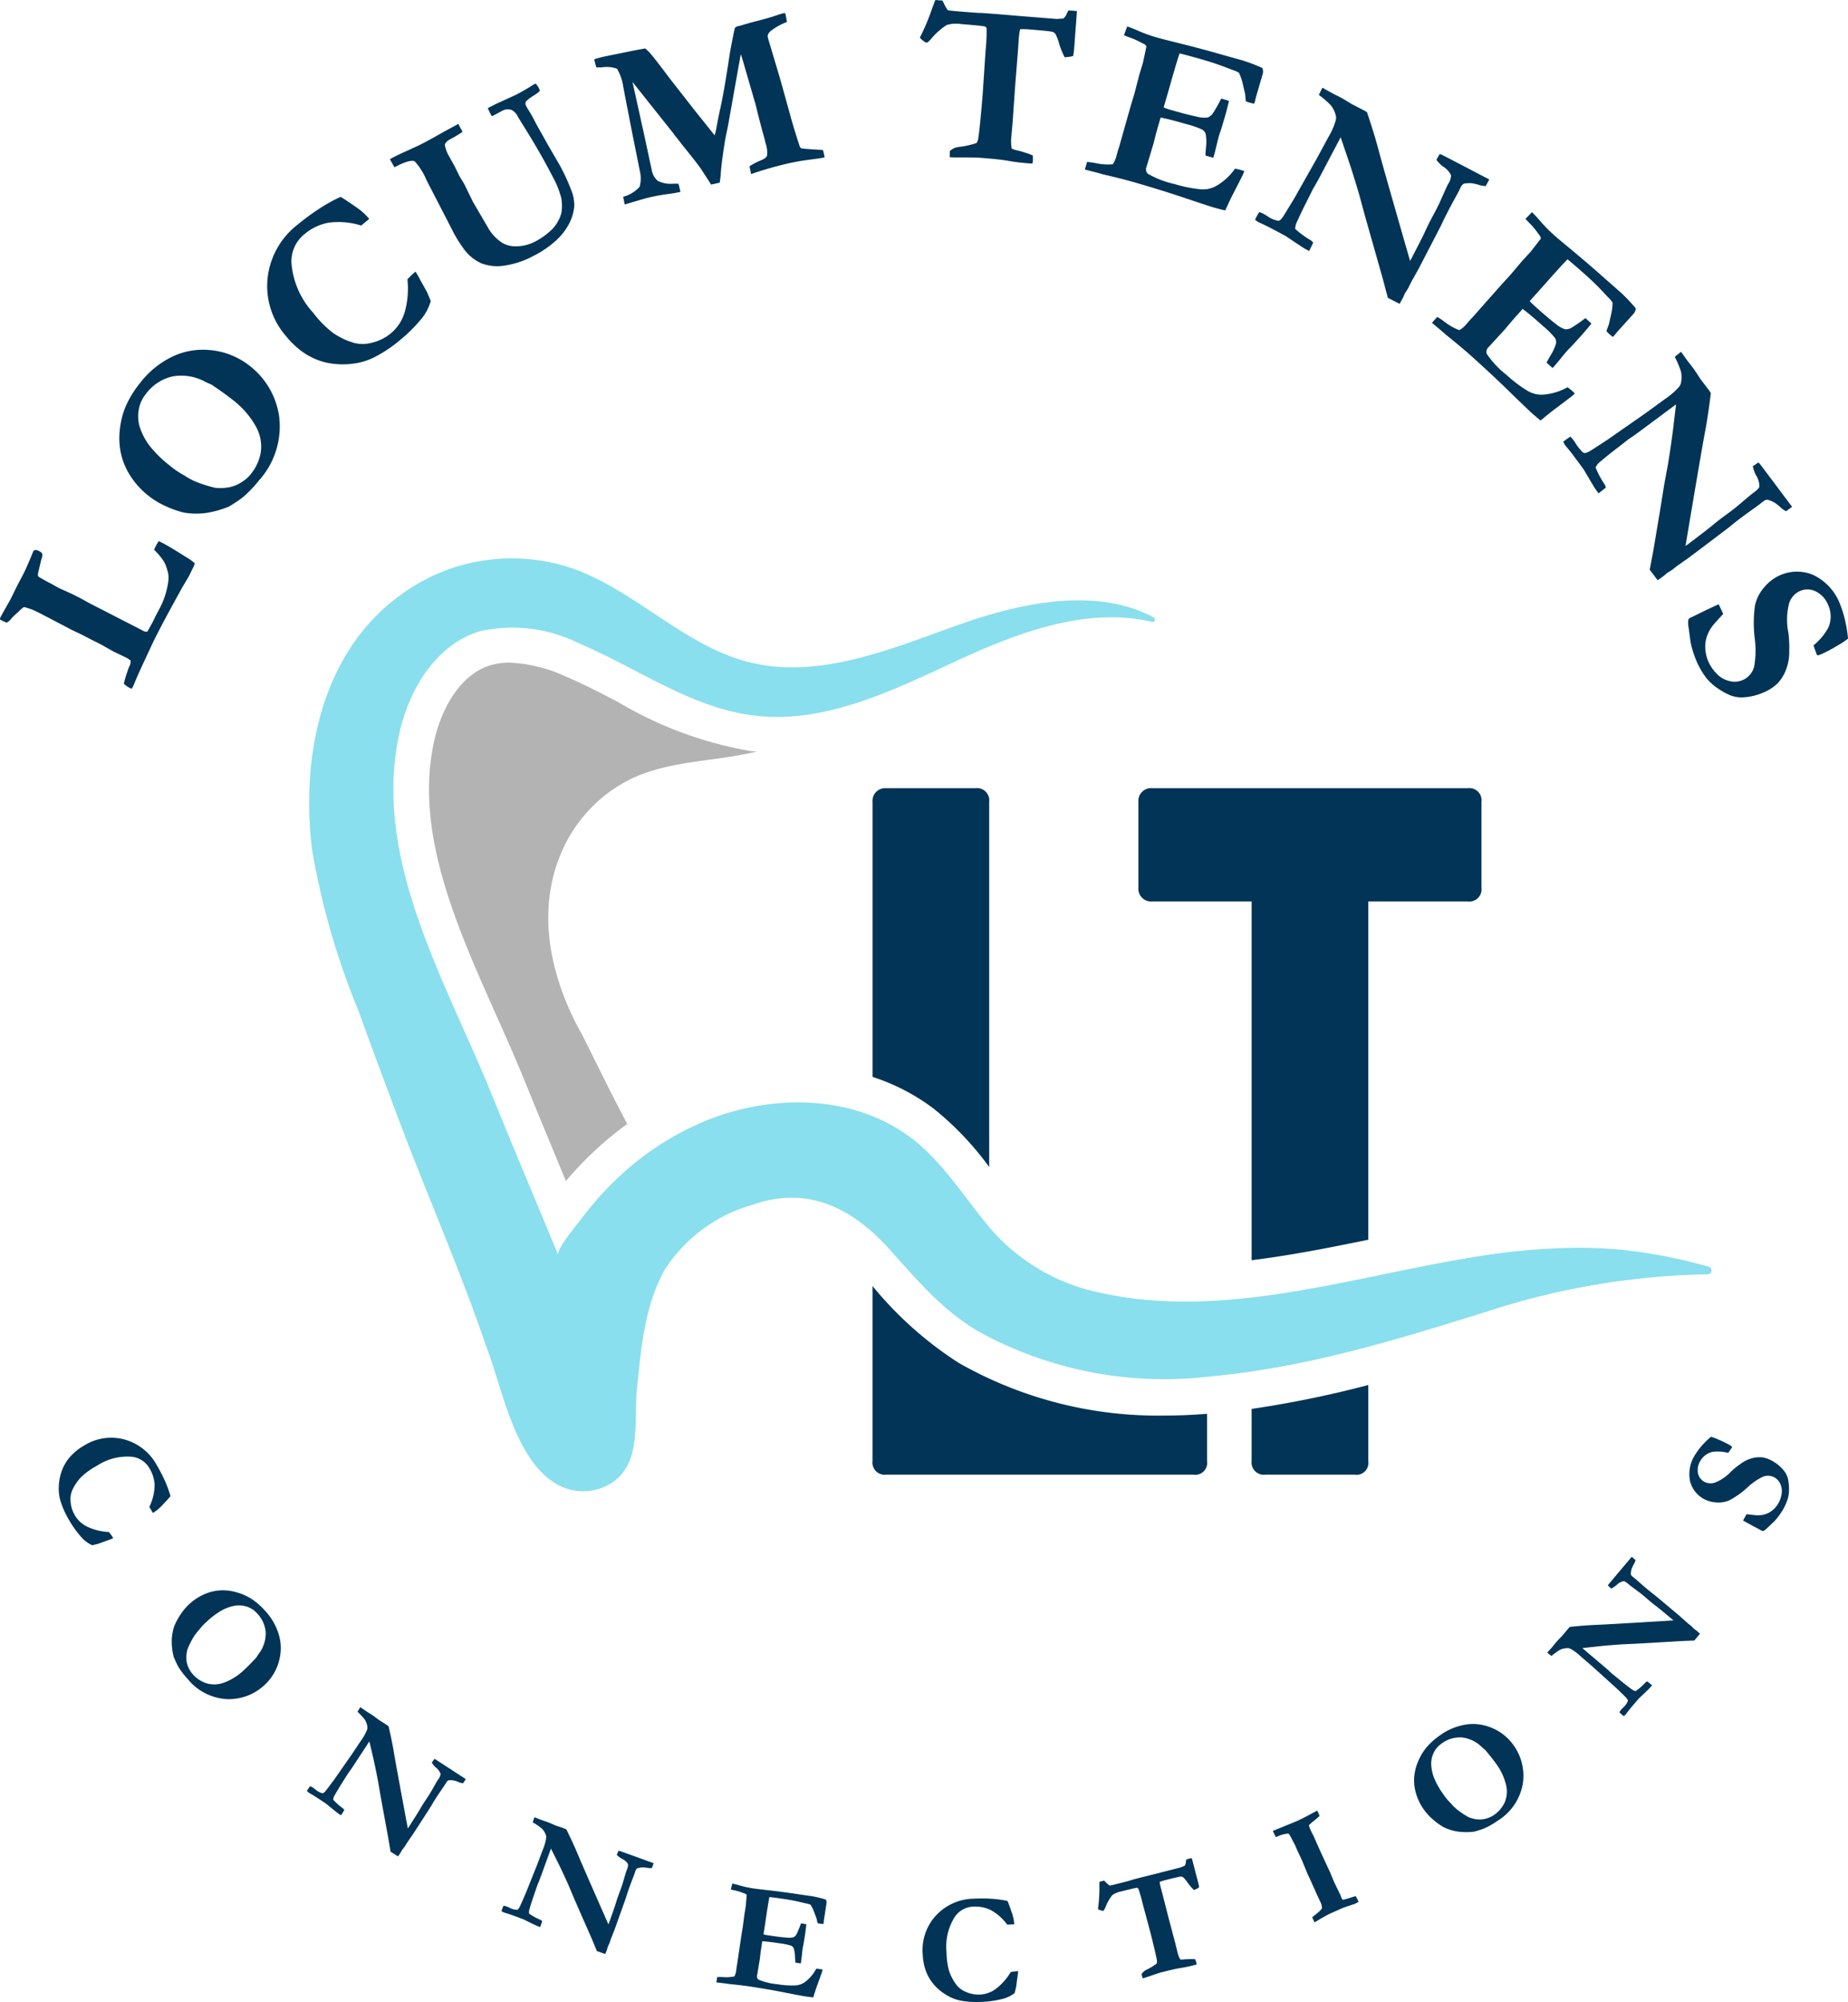 <svg xmlns="http://www.w3.org/2000/svg" width="116.473" height="126.122" viewBox="0 0 116.473 126.122">
  <g id="Group_4518" data-name="Group 4518" transform="translate(-107.784 -75.255)">
    <g id="Group_2" data-name="Group 2" transform="translate(127.266 110.423)">
      <path id="Path_1" data-name="Path 1" d="M350.346,437.05c2.443-1.1,5.186-1.014,7.752-1.643-.119-.011-.239-.017-.356-.031a24.191,24.191,0,0,1-8.367-3.085c-1.142-.593-2.221-1.153-3.321-1.618a9.277,9.277,0,0,0-3.537-.867,4.149,4.149,0,0,0-1.222.172c-1.963.607-3.111,2.875-3.53,4.8-1.237,5.67,1.382,11.543,3.915,17.223.587,1.315,1.193,2.675,1.733,4,.893,2.186,1.788,4.355,2.665,6.457a21.857,21.857,0,0,1,1.734-1.831,21.285,21.285,0,0,1,2.134-1.761c-1.344-2.52-2.574-5.127-2.908-5.727-1.9-3.42-2.861-7.565-1.274-11.308A9.156,9.156,0,0,1,350.346,437.05Z" transform="translate(-329.891 -423.229)" fill="#b3b3b3"/>
      <g id="Group_1" data-name="Group 1" transform="translate(35.511 14.483)">
        <path id="Path_2" data-name="Path 2" d="M717.17,497.809v5.406a.8.8,0,0,0,.865.865h6.271v22.6c2.446-.3,4.921-.79,7.351-1.29V504.08h6.271a.772.772,0,0,0,.865-.865v-5.406a.772.772,0,0,0-.865-.865H718.035A.8.8,0,0,0,717.17,497.809Z" transform="translate(-700.413 -496.944)" fill="#013457"/>
        <path id="Path_3" data-name="Path 3" d="M582.2,520.81v-23a.772.772,0,0,0-.865-.865h-5.622a.8.8,0,0,0-.865.865v17.323a13.024,13.024,0,0,1,3.852,2A19.013,19.013,0,0,1,582.2,520.81Z" transform="translate(-574.848 -496.944)" fill="#013457"/>
        <path id="Path_4" data-name="Path 4" d="M593.315,771.464a25.392,25.392,0,0,1-13.04-3.319,23.214,23.214,0,0,1-5.428-4.841v11.019a.771.771,0,0,0,.865.865h19.353a.751.751,0,0,0,.865-.865v-2.969C595.053,771.423,594.174,771.464,593.315,771.464Z" transform="translate(-574.848 -731.942)" fill="#013457"/>
        <path id="Path_5" data-name="Path 5" d="M777.777,817.774v3.278a.771.771,0,0,0,.864.865h5.622a.751.751,0,0,0,.865-.865v-4.783A66.5,66.5,0,0,1,777.777,817.774Z" transform="translate(-753.884 -778.671)" fill="#013457"/>
      </g>
      <path id="Path_6" data-name="Path 6" d="M278.963,376.291a11.823,11.823,0,0,1,10.9-1.7c3.983,1.407,7.021,4.873,11.123,5.9,4.442,1.111,8.992-.866,13.3-2.392,3.939-1.394,8.617-2.339,12.191-.433a.155.155,0,0,1-.115.286c-3.969-.953-8.262.594-12.034,2.331-4.122,1.9-8.445,4.1-12.968,3.577-3.994-.463-7.379-2.979-11.072-4.541a9.37,9.37,0,0,0-6.3-.772c-2.771.856-4.453,3.678-5.06,6.462-1.708,7.828,2.9,15.533,5.763,22.548.954,2.335,1.928,4.694,2.9,7.009q.439,1.059.882,2.122l.475,1.14c-.14-.337,1.281-2.036,1.532-2.369a19.651,19.651,0,0,1,2.231-2.489,18.064,18.064,0,0,1,5.523-3.586c4.159-1.694,9.295-1.7,12.97,1.083,2.017,1.53,3.381,3.812,5.021,5.743a12.42,12.42,0,0,0,6.915,4.008c7.795,1.735,16.006-1.069,23.645-2.275a41.4,41.4,0,0,1,6.456-.565c.7,0,1.4.025,2.066.073l.615.047.069.006,1.154.144c.052.006.1.014.144.022l1.217.2,1.051.22c.624.141,1.254.3,1.9.479a.244.244,0,0,1-.06.48,47.537,47.537,0,0,0-13.877,2.336c-5.705,1.785-11.427,3.551-17.487,4.1a24.279,24.279,0,0,1-14.644-2.86c-2.334-1.4-3.831-3.237-5.609-5.2-2.337-2.578-5.137-3.967-8.578-2.754a9.7,9.7,0,0,0-5.569,4.139c-1.255,2.274-1.467,4.986-1.727,7.51-.2,1.943.328,4.59-1.563,5.856a3.31,3.31,0,0,1-1.913.539,3.247,3.247,0,0,1-1.376-.337c-2.83-1.423-3.606-6.108-4.631-8.749-1.613-4.743-3.652-9.374-5.427-14.062q-.666-1.769-1.326-3.541t-1.3-3.546a47.65,47.65,0,0,1-2.922-10.087C272.708,386.622,273.943,379.953,278.963,376.291Z" transform="translate(-273.248 -373.943)" fill="#89dfed"/>
    </g>
    <g id="Group_3" data-name="Group 3" transform="translate(107.784 75.255)">
      <path id="Path_7" data-name="Path 7" d="M115.591,373.59a4.971,4.971,0,0,1,.173-.621q.13-.392.163-.457a.617.617,0,0,0,.088-.377,1.243,1.243,0,0,0-.239-.169l-.834-.4-.821-.462-.537-.27-.631-.325-.679-.325-1.43-.751-.65-.335-.09-.046a3.919,3.919,0,0,0-.791-.288q-.089.008-.358.285l-.221.2a1.907,1.907,0,0,0-.237.245.914.914,0,0,1-.295.249q-.174-.072-.265-.117-.052-.026-.152-.084a.279.279,0,0,1,.029-.139q.078-.155.617-1.1l.458-.928.357-.678q.224-.446.522-1.171.087-.215.1-.248a.18.18,0,0,1,.119-.11.513.513,0,0,1,.281.077.354.354,0,0,1,.187.183.656.656,0,0,1-.065.324l-.215.9c0,.026,0,.071,0,.136a.728.728,0,0,0,.058.078l.178.1.4.225.116.058.071.036q.032.016.349.194c.054.031.11.061.166.089s.188.089.356.163q.4.176.689.322.336.169.76.407.158.088.417.218l3.053,1.568a.389.389,0,0,0,.285.062l.334-.6.185-.384.211-.4a5.058,5.058,0,0,0,.584-1.755,1.57,1.57,0,0,0-.068-.763,2.084,2.084,0,0,0-.238-.569,4.369,4.369,0,0,0-.589-.689l.1-.207a3.037,3.037,0,0,1,.2-.336l.181.091q.464.234,1.565.933a2.943,2.943,0,0,1,.522.376,1.718,1.718,0,0,1-.069.2l-.12.239-.163.339q-.029.058-.438.743-.072.126-.666,1.212t-1.128,2.145l-.624,1.338q-.364.772-.647,1.464l-.049.1c-.013.026-.036.066-.068.119a.762.762,0,0,1-.129-.049A1.384,1.384,0,0,1,115.591,373.59Z" transform="translate(-107.784 -330.519)" fill="#013457"/>
      <path id="Path_8" data-name="Path 8" d="M173.433,271.5a5,5,0,0,1-1.192-1.395,4.226,4.226,0,0,1-.491-1.3,4.676,4.676,0,0,1-.043-1.495,5.088,5.088,0,0,1,.4-1.475,6.4,6.4,0,0,1,.852-1.364,5.674,5.674,0,0,1,2.069-1.688,4.484,4.484,0,0,1,2.279-.41,4.7,4.7,0,0,1,2.567.993,4.906,4.906,0,0,1,1.875,3.276,5.09,5.09,0,0,1-1.271,3.937,7.847,7.847,0,0,1-.779.849,4.053,4.053,0,0,1-.566.454q-.484.317-.547.35a6.1,6.1,0,0,1-1.507.416,4.737,4.737,0,0,1-1.336-.03,6.16,6.16,0,0,1-1.2-.427A4.975,4.975,0,0,1,173.433,271.5Zm-.085-6.366a2.1,2.1,0,0,0-.465,1.053,2.346,2.346,0,0,0,.051.974,3.953,3.953,0,0,0,.661,1.276,7.437,7.437,0,0,0,1.246,1.216,5.452,5.452,0,0,0,.727.515q.077.043.259.151a3.978,3.978,0,0,0,.705.369,7.881,7.881,0,0,0,1.163.364,2.923,2.923,0,0,0,.972-.047,2.083,2.083,0,0,0,.661-.277,2.313,2.313,0,0,0,.635-.547,2.971,2.971,0,0,0,.618-1.36,2.58,2.58,0,0,0-.3-1.613,5.472,5.472,0,0,0-1.529-1.737q-.452-.361-1.277-.917l-.13-.057a2.93,2.93,0,0,1-.277-.128,3.151,3.151,0,0,0-2.051-.329A2.885,2.885,0,0,0,173.347,265.132Z" transform="translate(-164.145 -240.326)" fill="#013457"/>
      <path id="Path_9" data-name="Path 9" d="M255.39,180.584q.21.108,1.08.715a3.808,3.808,0,0,1,.729.674l-.509.417a4.8,4.8,0,0,0-2-.188,3.214,3.214,0,0,0-1.549.711,2.187,2.187,0,0,0-.846,1.822,5.224,5.224,0,0,0,1.37,3.15,6.723,6.723,0,0,0,1.231,1.255,4.553,4.553,0,0,0,1.384.653,2.143,2.143,0,0,0,1.023-.006,2.943,2.943,0,0,0,1.259-.608,2.738,2.738,0,0,0,.877-1.355,5.507,5.507,0,0,0,.167-2.041,4.344,4.344,0,0,1,.507-.489,5.152,5.152,0,0,1,.288.5q.056.1.451.814l.087.209.136.326a3.07,3.07,0,0,1-.637,1.18,9.6,9.6,0,0,1-1.413,1.375,8.191,8.191,0,0,1-1.407.936,4.037,4.037,0,0,1-1.384.45,4.969,4.969,0,0,1-1.717-.054,4.26,4.26,0,0,1-1.378-.583,5.285,5.285,0,0,1-1.193-1.1,4.79,4.79,0,0,1-1.153-3.655,4.947,4.947,0,0,1,1.92-3.383,14.952,14.952,0,0,1,1.365-1A10.512,10.512,0,0,1,255.39,180.584Z" transform="translate(-233.926 -168.182)" fill="#013457"/>
      <path id="Path_10" data-name="Path 10" d="M316.768,125.342l-.281-.5q.113-.066.235-.129.322-.166.686-.33.873-.394,1.021-.47.515-.267,1-.541t.862-.478q.38-.2.512-.279l.033.079.206.368.026.051a5.93,5.93,0,0,1-.719.436q-.36.186-.4.387a2.137,2.137,0,0,0,.318.8q.106.206.179.331l.126.228.3.611.3.494.549,1.125.917,1.57a2.773,2.773,0,0,0,.909,1,1.6,1.6,0,0,0,.854.234,2.652,2.652,0,0,0,1.2-.278,4.464,4.464,0,0,0,1.068-.755,2.139,2.139,0,0,0,.443-.6,1.745,1.745,0,0,0,.2-.57,2.831,2.831,0,0,0-.02-.828,5.824,5.824,0,0,0-.558-1.381q-.8-1.555-1.976-3.416l-.2-.328a.928.928,0,0,0-.4-.435.733.733,0,0,0-.566.04l-.6.325-.094.024-.243-.5.508-.262,1.258-.576a12.922,12.922,0,0,0,1.146-.665l.116-.044a2.2,2.2,0,0,1,.191.276.836.836,0,0,1,.064.187,2.569,2.569,0,0,1-.461.336,1.943,1.943,0,0,0-.426.342.333.333,0,0,0,.033.284q.06.116.192.325a6.19,6.19,0,0,1,.308.549c.078.15.139.268.186.352s.1.171.146.259q.258.453.517.922l.739,1.273a12.213,12.213,0,0,1,.817,1.8,2.535,2.535,0,0,1,.118.827,2.913,2.913,0,0,1-.308,1.059,3.833,3.833,0,0,1-.827,1.079,6.234,6.234,0,0,1-1.432.98,5.508,5.508,0,0,1-1.847.616,2.835,2.835,0,0,1-1.438-.145,2.76,2.76,0,0,1-1.081-.871,8.2,8.2,0,0,1-.8-1.313l-1.583-3.066a4.073,4.073,0,0,0-.737-1.174q-.244-.126-1,.23A1.811,1.811,0,0,1,316.768,125.342Z" transform="translate(-291.914 -114.812)" fill="#013457"/>
      <path id="Path_11" data-name="Path 11" d="M427.739,94.32l-.093-.484a2.115,2.115,0,0,0,1.033-.626,1.909,1.909,0,0,0,.029-.937l-.507-2.526-.5-2.572c-.028-.157-.045-.252-.053-.285a3.02,3.02,0,0,0-.39-1.119,1.929,1.929,0,0,0-.976-.086q-.207,0-.326,0-.056-.173-.085-.292l-.052-.218q.255-.083.606-.167l2.075-.421q.072-.01.2-.033l.327-.063a2.334,2.334,0,0,1,.332.315q.381.453,1.046,1.343l.126.169,1.663,2.127.174.217.34.424.357.446.347.433a4.094,4.094,0,0,0,.1-.418q.127-.715.265-1.32.236-1.067.56-3.228.051-.347.191-1.053t.16-.748a.41.41,0,0,1,.24-.117c.047-.011.119-.031.216-.059q.36-.108.87-.245.736-.183,1.173-.329t.493-.159a1.276,1.276,0,0,1,.172-.026c.02.065.035.116.044.153l.036.215c.01.042.023.106.039.191a4,4,0,0,0-1.006.553q-.255.21-.2.421l.025.106.635,2.124q.092.291.815,2.907.162.586.45,1.477a1.519,1.519,0,0,1,.056.172q.047.167.126.2t1.36.106c.023.074.039.13.047.167.024.1.045.2.064.3q-.19.046-.976.148a14.14,14.14,0,0,0-1.454.262q-1.02.243-1.964.558c-.082.03-.163.056-.241.08l-.1-.489a3.982,3.982,0,0,1,.721-.373q.325-.137.384-.293a1.784,1.784,0,0,0-.087-.768q-.056-.232-.1-.406-.212-.73-.533-2.044l-.713-2.455q-.147-.523-.224-.72l-.791,4.443q-.03.156-.092.453-.08.384-.105.523-.231,1.432-.277,2.171-.014.189-.06.5l-.542.122-.637-.986q-.27-.382-.883-1.143-.359-.442-.566-.72-.094-.111-.137-.168l-.127-.156a.259.259,0,0,0-.038-.065L429.2,87.82l-.968-1.219.739,3.341.467,2.172a1.188,1.188,0,0,0,.383.716,1.79,1.79,0,0,0,.955.184l.358,0,.123.514q-.41.091-.89.149a11.918,11.918,0,0,0-1.254.244Q428.948,93.964,427.739,94.32Z" transform="translate(-388.369 -81.44)" fill="#013457"/>
      <path id="Path_12" data-name="Path 12" d="M601.142,75.255l.447.036c.029.056.05.1.063.122a2.6,2.6,0,0,0,.273.485q.092.029.986.1.555.045.989.073l.146,0,.873.063,1.629.137,2.228.178.43-.025a.8.8,0,0,0,.23-.334l.094-.176.318.018c.048,0,.119.012.216.024q-.033.5-.112,1.5l-.044.642-.036.367a1.552,1.552,0,0,1-.055.322,2.577,2.577,0,0,1-.528.074,4.92,4.92,0,0,1-.343-.847,3.347,3.347,0,0,0-.231-.614.406.406,0,0,0-.193-.139q-.171-.05-1.529-.158-.2-.016-.508-.012a3.818,3.818,0,0,0-.073.458l-.07.967-.169,2.12-.16,2.288-.082.937a2.443,2.443,0,0,0,.027.757,1.879,1.879,0,0,0,.42.128c.038.008.214.06.527.158a2.828,2.828,0,0,1,.375.146c.011.175.014.282.011.32a1.2,1.2,0,0,1-.036.186c-.106,0-.193-.008-.26-.013a12.583,12.583,0,0,1-1.258-.155q-.514-.1-1.877-.2-.217-.017-1.276-.015c-.275,0-.454-.007-.536-.014,0-.072,0-.128,0-.167l.006-.166,0-.058a1.016,1.016,0,0,1,.623-.262,5.491,5.491,0,0,0,1.064-.242.907.907,0,0,0,.115-.354q.119-.861.27-2.751l.181-2.728a11.631,11.631,0,0,0,.065-1.366.179.179,0,0,0-.043-.1.177.177,0,0,0-.1-.048q-.221-.046-1.454-.145a2.107,2.107,0,0,0-.919.058,4.281,4.281,0,0,0-1.008.906c-.133.144-.227.214-.286.21a1.614,1.614,0,0,1-.4-.315,14.152,14.152,0,0,0,.769-1.825Q601.081,75.4,601.142,75.255Z" transform="translate(-542.189 -75.255)" fill="#013457"/>
      <path id="Path_13" data-name="Path 13" d="M691.205,89.408q.39.136.669.263a9.735,9.735,0,0,0,1.248.446q.251.073,1.3.333,1.567.389,2.817.753l1.261.352a11.331,11.331,0,0,1,1.22.468.562.562,0,0,1,.016.412l-.417,1.43-.069.289c-.008.028-.023.069-.043.123l-.289-.069q-.056-.016-.232-.083-.022-.157-.047-.459l-.134-.574a3.354,3.354,0,0,0-.258-.769,1.953,1.953,0,0,0-.429-.185c-.045-.018-.182-.071-.414-.158q-.63-.244-1.372-.46-.848-.247-1.522-.414-.072.168-.42,1.362l-.333,1.169-.255.875a2.647,2.647,0,0,0,.293.108q1.246.363,1.789.468a1.8,1.8,0,0,0,.694.055.743.743,0,0,0,.311-.237,9.9,9.9,0,0,0,.541-.95l.092.019.4.124q-.152.626-.245.945-.212.729-.283.935t-.106.324q-.054.187-.154.606t-.158.621l-.045.153-.493-.144q0-.119.029-.489a2.928,2.928,0,0,0-.016-.879.527.527,0,0,0-.224-.268,5.7,5.7,0,0,0-1.016-.349q-1.051-.306-1.6-.405l-.069.236q-.241.827-.373,1.383l-.451,1.5a.384.384,0,0,0,.082.416,5.88,5.88,0,0,0,1.7.654,8.215,8.215,0,0,0,1.681.332,1.7,1.7,0,0,0,.955-.227,3.677,3.677,0,0,0,1.165-1.077q.221.042.36.082c.051.015.127.039.227.074l-.119.282-.1.2-.635,1.239-.354.756q-.458-.111-.722-.188-.39-.114-2.058-.675-1.174-.395-2.85-.883-.834-.243-2.071-.528l-.292-.085-.849-.217.14-.479a4.48,4.48,0,0,1,.55.077,3.5,3.5,0,0,0,1.065.069,1.5,1.5,0,0,0,.224-.485c.023-.079.06-.213.111-.4l.07-.213.742-2.624.236-.783.289-1.122.236-.783.188-.879a1.313,1.313,0,0,0,.027-.143.356.356,0,0,0-.18-.158c-.048-.024-.114-.058-.2-.1a4.727,4.727,0,0,0-.735-.32q-.13-.046-.3-.117Z" transform="translate(-620.162 -87.742)" fill="#013457"/>
      <path id="Path_14" data-name="Path 14" d="M783.644,122.634l.221-.456.537.3.186.1q.39.193.535.274c.051.028.2.115.435.26.052.035.1.062.135.083s.173.091.4.21.363.186.393.2q.069.039.192.116.479,1.428.736,2.407t1.98,6.962l.088-.158.384-.747q.341-.654.519-1.048t.463-.918q.285-.524.483-.969.386-.87.456-1a1.044,1.044,0,0,0,.19-.549,1.286,1.286,0,0,0-.49-.547,2.072,2.072,0,0,1-.437-.434l.214-.369.175.073,1.266.657,1.41.737c.1.048.185.095.269.142l-.223.414a1.546,1.546,0,0,1-.361-.052,3.043,3.043,0,0,0-.541-.128,2.241,2.241,0,0,0-.471.027.448.448,0,0,0-.187.2q-.021.038-.135.272-.057.117-.29.534-.5.919-.757,1.475-.083.178-.2.4l-1.168,2.256q-.124.237-.177.332l-.434.777-.164.339-.209.33q-.12.273-.148.324l-.187.335-.74-.38-.318-1.2L787,131.838l-.475-1.673-.338-1.249q-.348-1.188-.659-2.115l-.511-1.5-1.254,2.382q-.114.218-.241.446l-.257.445-.424.849q-.27.529-.558,1.163a1.557,1.557,0,0,0-.1.248,1.867,1.867,0,0,0-.031.235,5.448,5.448,0,0,0,1,.732c.033.03.079.075.139.136l-.26.526-.25-.131q-.2-.113-1.223-.807-1.011-.547-1.36-.709t-.38-.179a1.336,1.336,0,0,1-.194-.142c.045-.1.088-.188.128-.26.026-.046.07-.121.133-.224a1.935,1.935,0,0,1,.308.131q.038.021.239.15a1.567,1.567,0,0,0,.673.272q.142-.024.348-.365.605-.98.728-1.2l.194-.347,1.158-2.046.7-1.293a4.629,4.629,0,0,0,.473-1.07.63.63,0,0,0,0-.334,1.707,1.707,0,0,0-.3-.616A5.748,5.748,0,0,0,783.644,122.634Z" transform="translate(-700.521 -116.653)" fill="#013457"/>
      <path id="Path_15" data-name="Path 15" d="M880.55,188.777q.292.292.489.527a9.687,9.687,0,0,0,.931.945q.193.174,1.024.863,1.242,1.03,2.211,1.9l.983.865a11.421,11.421,0,0,1,.9.952.561.561,0,0,1-.165.378l-1,1.108-.188.23c-.019.022-.05.052-.092.092l-.23-.188q-.043-.039-.173-.175.048-.151.156-.433l.129-.575a3.327,3.327,0,0,0,.1-.8,1.931,1.931,0,0,0-.305-.353c-.033-.036-.134-.143-.3-.322q-.461-.493-1.037-1.011-.656-.59-1.192-1.033-.137.12-.969,1.045l-.808.908-.609.677a2.778,2.778,0,0,0,.217.225q.965.868,1.408,1.2a1.8,1.8,0,0,0,.6.351.749.749,0,0,0,.383-.079,10.011,10.011,0,0,0,.9-.621l.075.058.307.286q-.409.5-.632.745-.508.565-.661.719c-.1.1-.18.184-.236.245q-.13.145-.4.48t-.412.491l-.107.118-.382-.344q.056-.105.239-.427a2.917,2.917,0,0,0,.367-.8.527.527,0,0,0-.085-.339,5.752,5.752,0,0,0-.764-.755q-.814-.732-1.262-1.057l-.165.183q-.576.64-.937,1.084l-1.056,1.152a.385.385,0,0,0-.106.41,5.876,5.876,0,0,0,1.248,1.327,8.194,8.194,0,0,0,1.371,1.029,1.7,1.7,0,0,0,.959.211,3.679,3.679,0,0,0,1.517-.464q.181.134.289.231c.039.036.1.09.172.165l-.23.2-.177.133-1.11.84-.647.527q-.364-.3-.568-.483-.3-.271-1.561-1.5-.886-.865-2.183-2.033-.646-.581-1.636-1.375l-.226-.2-.671-.564.334-.371a4.521,4.521,0,0,1,.462.309,3.494,3.494,0,0,0,.929.525,1.507,1.507,0,0,0,.412-.339q.083-.091.275-.317l.155-.162,1.808-2.042.552-.6.747-.885.552-.6.551-.71a1.3,1.3,0,0,0,.086-.117.353.353,0,0,0-.094-.221c-.033-.043-.077-.1-.132-.178a4.713,4.713,0,0,0-.524-.607q-.1-.1-.217-.234Z" transform="translate(-783.993 -175.411)" fill="#013457"/>
      <path id="Path_16" data-name="Path 16" d="M951.66,263.794l.4-.316.355.5.127.167q.268.342.364.478.05.071.28.422.049.081.086.134t.275.364q.237.311.266.352c.031.043.072.106.124.187q-.184,1.494-.376,2.489t-1.221,7.134l.148-.1.669-.508q.59-.443.921-.721t.814-.628q.483-.35.854-.665.724-.618.842-.7.38-.277.408-.412a1.289,1.289,0,0,0-.206-.705,2.084,2.084,0,0,1-.206-.58l.353-.24.126.141.858,1.139.954,1.275q.1.126.181.244l-.379.277a1.547,1.547,0,0,1-.3-.2,3.1,3.1,0,0,0-.433-.349,2.234,2.234,0,0,0-.437-.179.445.445,0,0,0-.256.1q-.036.025-.24.187-.1.081-.492.357-.853.611-1.32,1-.151.125-.348.272l-2.028,1.53c-.143.107-.244.181-.3.223l-.727.513-.295.235-.332.208q-.225.2-.272.228l-.313.221-.5-.663.23-1.216.409-2.442L951,271.83l.235-1.273q.2-1.222.32-2.192l.188-1.576-2.16,1.606q-.2.148-.409.3l-.424.29-.749.582q-.472.36-1.006.808a1.545,1.545,0,0,0-.195.182,1.8,1.8,0,0,0-.13.2,5.411,5.411,0,0,0,.586,1.092q.025.061.067.183l-.462.362-.169-.226q-.133-.189-.755-1.256-.675-.931-.92-1.228t-.266-.326a1.3,1.3,0,0,1-.114-.212q.128-.108.228-.178c.044-.031.116-.079.217-.145a1.984,1.984,0,0,1,.222.251c.017.023.067.1.151.239q.351.5.489.536t.471-.178q.969-.622,1.175-.768l.325-.229,1.928-1.345,1.187-.865a4.641,4.641,0,0,0,.889-.761.629.629,0,0,0,.14-.3,1.7,1.7,0,0,0-.007-.686A5.7,5.7,0,0,0,951.66,263.794Z" transform="translate(-846.108 -241.316)" fill="#013457"/>
      <path id="Path_17" data-name="Path 17" d="M1021.55,385.349a4.813,4.813,0,0,1-.629.421,10.7,10.7,0,0,1-1.023.548,1.519,1.519,0,0,1-.27.088l-.05-.058-.178-.491-.022-.086a3.733,3.733,0,0,0,.927-1.106,1.729,1.729,0,0,0,0-1.418,1.623,1.623,0,0,0-.8-.877,1.189,1.189,0,0,0-1.012-.007,1.279,1.279,0,0,0-.648.737,4.136,4.136,0,0,0-.049,1.905,8.231,8.231,0,0,1,.05,1.145,3.108,3.108,0,0,1-.19,1.124,2.7,2.7,0,0,1-.549.9,2.868,2.868,0,0,1-.884.569,3.7,3.7,0,0,1-1.327.31,2,2,0,0,1-.781-.137,4.185,4.185,0,0,1-.739-.409,3.317,3.317,0,0,1-.769-.692,4.992,4.992,0,0,1-.627-1.1,6.131,6.131,0,0,1-.357-1.163l-.12-.9a1.439,1.439,0,0,1-.019-.49.274.274,0,0,1,.1-.115l.073-.032q.072-.032.892-.434.424-.2.6-.283l.251-.111.285.609q-.6.643-.708.8a2.4,2.4,0,0,0-.348.7,2.071,2.071,0,0,0-.071.738,2.419,2.419,0,0,0,.208.8,2.593,2.593,0,0,0,.5.718,1.579,1.579,0,0,0,.806.469,1.265,1.265,0,0,0,1.566-.927,5.815,5.815,0,0,0,.027-1.8,8.07,8.07,0,0,1,.021-2.027,2.54,2.54,0,0,1,.575-1.141,2.753,2.753,0,0,1,.969-.753,2.625,2.625,0,0,1,2.12-.037,3.35,3.35,0,0,1,1.719,1.9,6.374,6.374,0,0,1,.3.989A7.725,7.725,0,0,1,1021.55,385.349Z" transform="translate(-905.076 -345.12)" fill="#013457"/>
    </g>
    <g id="Group_4" data-name="Group 4" transform="translate(111.477 165.767)">
      <path id="Path_18" data-name="Path 18" d="M146.2,848.1q-.094.128-.586.642a2.529,2.529,0,0,1-.522.414l-.224-.381a3.213,3.213,0,0,0,.332-1.309,2.157,2.157,0,0,0-.311-1.1,1.468,1.468,0,0,0-1.121-.749,3.5,3.5,0,0,0-2.229.583,4.485,4.485,0,0,0-.959.687,3.049,3.049,0,0,0-.576.85,1.438,1.438,0,0,0-.1.679,1.974,1.974,0,0,0,.274.9,1.836,1.836,0,0,0,.808.722,3.692,3.692,0,0,0,1.336.322,2.905,2.905,0,0,1,.272.386,3.524,3.524,0,0,1-.361.139l-.586.215-.147.036-.23.057a2.064,2.064,0,0,1-.716-.545,6.458,6.458,0,0,1-.765-1.078,5.475,5.475,0,0,1-.475-1.03,2.7,2.7,0,0,1-.155-.964,3.327,3.327,0,0,1,.213-1.132,2.851,2.851,0,0,1,.529-.853,3.538,3.538,0,0,1,.852-.678,3.214,3.214,0,0,1,2.542-.386,3.319,3.319,0,0,1,2.044,1.622,10.015,10.015,0,0,1,.521,1.008A7.041,7.041,0,0,1,146.2,848.1Z" transform="translate(-139.149 -844.36)" fill="#013457"/>
      <path id="Path_19" data-name="Path 19" d="M200.843,926.954a3.345,3.345,0,0,1,1.048-.645,2.838,2.838,0,0,1,.911-.19,3.138,3.138,0,0,1,1,.127,3.407,3.407,0,0,1,.936.418,4.309,4.309,0,0,1,.815.707,3.808,3.808,0,0,1,.9,1.546,3.006,3.006,0,0,1,.034,1.554,3.155,3.155,0,0,1-.925,1.6,3.291,3.291,0,0,1-2.366.9,3.414,3.414,0,0,1-2.477-1.253,5.172,5.172,0,0,1-.482-.6,2.709,2.709,0,0,1-.242-.422q-.16-.354-.175-.4a4.084,4.084,0,0,1-.119-1.042,3.174,3.174,0,0,1,.159-.882,4.116,4.116,0,0,1,.407-.748A3.334,3.334,0,0,1,200.843,926.954Zm4.227.606a1.414,1.414,0,0,0-.649-.418,1.579,1.579,0,0,0-.651-.067,2.649,2.649,0,0,0-.915.305,4.982,4.982,0,0,0-.936.7,3.662,3.662,0,0,0-.417.428c-.024.031-.067.083-.127.156a2.7,2.7,0,0,0-.318.429,5.288,5.288,0,0,0-.362.733,1.963,1.963,0,0,0-.07.649,1.393,1.393,0,0,0,.115.466,1.552,1.552,0,0,0,.3.478,1.989,1.989,0,0,0,.837.551,1.727,1.727,0,0,0,1.1-.031,3.67,3.67,0,0,0,1.31-.832q.286-.262.74-.751l.052-.08a1.948,1.948,0,0,1,.114-.17,2.115,2.115,0,0,0,.431-1.325A1.935,1.935,0,0,0,205.071,927.56Z" transform="translate(-192.57 -916.446)" fill="#013457"/>
      <path id="Path_20" data-name="Path 20" d="M275.251,988.924l.177-.291.339.235.118.076q.248.154.34.217c.032.022.123.089.274.2.033.026.061.048.085.065s.11.072.257.166.23.147.249.16.07.05.121.09q.228.984.337,1.655t.875,4.776l.069-.1.3-.474q.27-.416.414-.667t.368-.583q.223-.332.385-.616.313-.557.369-.636a.7.7,0,0,0,.162-.354.867.867,0,0,0-.292-.4,1.406,1.406,0,0,1-.264-.318l.167-.233.112.06.8.52.895.583q.09.057.17.112l-.175.262a1.052,1.052,0,0,1-.237-.058,2.108,2.108,0,0,0-.353-.121,1.508,1.508,0,0,0-.316-.012.3.3,0,0,0-.138.123c-.011.016-.047.074-.108.173q-.046.075-.228.338-.4.581-.6.936c-.044.075-.1.16-.156.252l-.925,1.432q-.1.15-.14.211l-.34.491-.131.216-.161.207q-.1.175-.119.207l-.146.212-.47-.3-.136-.82-.3-1.632-.21-1.148-.146-.856q-.156-.816-.3-1.455L276,990.79l-.991,1.51q-.09.139-.189.282l-.2.281-.338.54q-.214.336-.447.741a1.009,1.009,0,0,0-.081.16,1.176,1.176,0,0,0-.036.155,3.634,3.634,0,0,0,.621.552c.02.022.048.055.084.1l-.207.334-.159-.1q-.128-.088-.765-.617-.64-.43-.863-.561c-.149-.087-.229-.135-.243-.144a.93.93,0,0,1-.121-.107q.055-.1.1-.165c.02-.029.054-.076.1-.141a1.306,1.306,0,0,1,.2.107q.024.016.15.116a1.054,1.054,0,0,0,.432.225q.1-.007.256-.222.467-.615.563-.755l.152-.22.9-1.292.548-.819a3.1,3.1,0,0,0,.384-.684.418.418,0,0,0,.019-.223,1.14,1.14,0,0,0-.162-.431A3.875,3.875,0,0,0,275.251,988.924Z" transform="translate(-256.413 -971.602)" fill="#013457"/>
      <path id="Path_21" data-name="Path 21" d="M378.233,1047.849l.106-.324.384.151.133.047q.277.093.38.134.054.021.313.133c.038.019.071.033.1.044s.123.045.288.1.258.091.279.1.079.033.138.06q.447.906.706,1.534t1.944,4.449l.044-.113.188-.531q.167-.466.25-.744t.225-.652q.142-.374.234-.688.178-.613.214-.7a.7.7,0,0,0,.077-.382.863.863,0,0,0-.375-.319,1.4,1.4,0,0,1-.33-.249l.109-.265.123.033.9.322,1,.363c.067.023.131.046.192.07l-.111.3a1.045,1.045,0,0,1-.244,0,2.028,2.028,0,0,0-.372-.036,1.491,1.491,0,0,0-.311.06.3.3,0,0,0-.106.151q-.011.027-.065.193c-.018.056-.066.182-.145.382q-.252.656-.37,1.048c-.026.083-.058.177-.095.281l-.573,1.605c-.041.112-.07.191-.088.236l-.218.556-.079.24-.109.238c-.037.129-.06.2-.069.229l-.094.239-.527-.186-.319-.767-.67-1.52-.466-1.07-.337-.8q-.338-.758-.628-1.347l-.476-.953-.619,1.7q-.056.155-.12.318l-.13.319-.205.6q-.132.376-.266.823a.978.978,0,0,0-.042.174,1.189,1.189,0,0,0,0,.159,3.649,3.649,0,0,0,.731.4c.025.017.06.043.1.078l-.126.373-.178-.065q-.145-.057-.886-.426-.721-.273-.968-.349t-.269-.085a.93.93,0,0,1-.142-.077c.021-.072.042-.133.062-.184.013-.033.036-.087.068-.161a1.338,1.338,0,0,1,.217.059c.018.007.076.033.173.078a1.053,1.053,0,0,0,.472.12q.092-.029.2-.274.314-.705.376-.864l.1-.248.586-1.465.347-.922a3.1,3.1,0,0,0,.218-.754.419.419,0,0,0-.033-.221,1.141,1.141,0,0,0-.256-.382A3.867,3.867,0,0,0,378.233,1047.849Z" transform="translate(-348.35 -1023.56)" fill="#013457"/>
      <path id="Path_22" data-name="Path 22" d="M492.334,1083.021q.271.057.468.117a6.492,6.492,0,0,0,.869.189q.173.027.892.109,1.076.123,1.939.257l.869.125a7.656,7.656,0,0,1,.852.206.377.377,0,0,1,.046.272l-.154.988-.021.2c0,.019-.009.048-.018.085l-.2-.021c-.026,0-.08-.015-.162-.035q-.028-.1-.071-.3l-.139-.37a2.236,2.236,0,0,0-.238-.489,1.314,1.314,0,0,0-.3-.086l-.289-.069q-.44-.108-.953-.187-.585-.091-1.048-.143-.033.118-.161.943l-.12.806-.094.6a1.7,1.7,0,0,0,.2.047q.86.134,1.231.157a1.212,1.212,0,0,0,.466-.023.5.5,0,0,0,.186-.185,6.647,6.647,0,0,0,.278-.679l.063,0,.277.048q-.047.43-.081.65-.078.5-.108.646c-.02.1-.034.17-.042.224q-.02.129-.05.417c-.02.192-.037.334-.052.427l-.016.105-.341-.053c0-.053-.012-.163-.023-.328a1.965,1.965,0,0,0-.087-.583.355.355,0,0,0-.172-.159,3.87,3.87,0,0,0-.706-.144q-.725-.112-1.1-.131l-.025.163q-.089.571-.128.953l-.171,1.034a.257.257,0,0,0,.091.269,3.934,3.934,0,0,0,1.188.288,5.482,5.482,0,0,0,1.147.075,1.138,1.138,0,0,0,.616-.233,2.471,2.471,0,0,0,.682-.817c.1.006.183.014.247.023.035.006.087.016.157.03l-.055.2-.051.139-.316.88-.17.533q-.315-.034-.5-.062-.269-.042-1.427-.271-.815-.161-1.972-.341-.576-.089-1.423-.172l-.2-.031-.584-.071.051-.331a3.1,3.1,0,0,1,.373,0,2.34,2.34,0,0,0,.714-.046,1.009,1.009,0,0,0,.107-.342c.009-.054.021-.147.038-.279l.028-.148.267-1.81.089-.541.1-.771.089-.541.049-.6a.964.964,0,0,0,.005-.1.237.237,0,0,0-.133-.09l-.14-.051a3.172,3.172,0,0,0-.517-.149q-.09-.019-.208-.052Z" transform="translate(-449.874 -1054.876)" fill="#013457"/>
      <path id="Path_23" data-name="Path 23" d="M606.888,1091.17q.07.142.3.817a2.574,2.574,0,0,1,.123.655l-.441.021a3.221,3.221,0,0,0-1-.9,2.158,2.158,0,0,0-1.119-.236,1.467,1.467,0,0,0-1.184.644,3.506,3.506,0,0,0-.52,2.245,4.5,4.5,0,0,0,.162,1.168,3.037,3.037,0,0,0,.485.9,1.433,1.433,0,0,0,.553.406,1.979,1.979,0,0,0,.922.175,1.834,1.834,0,0,0,1.014-.38,3.689,3.689,0,0,0,.906-1.033,2.88,2.88,0,0,1,.469-.061,3.513,3.513,0,0,1-.045.385q-.011.078-.082.619l-.037.147-.057.23a2.057,2.057,0,0,1-.815.381,6.441,6.441,0,0,1-1.31.177,5.522,5.522,0,0,1-1.132-.058,2.69,2.69,0,0,1-.926-.311,3.323,3.323,0,0,1-.9-.715,2.853,2.853,0,0,1-.51-.865,3.542,3.542,0,0,1-.2-1.069,3.213,3.213,0,0,1,.839-2.43,3.321,3.321,0,0,1,2.386-1.056,10.04,10.04,0,0,1,1.135.007A7.014,7.014,0,0,1,606.888,1091.17Z" transform="translate(-547.082 -1061.93)" fill="#013457"/>
      <path id="Path_24" data-name="Path 24" d="M695.534,1070.849l.291-.074.067.064a1.737,1.737,0,0,0,.279.249c.043,0,.259-.051.648-.15q.362-.092.643-.168l.091-.035.568-.15,1.064-.267,1.453-.371.268-.109a.543.543,0,0,0,.073-.262q.008-.048.022-.132l.205-.057c.031-.008.079-.018.142-.031q.088.323.255.977l.112.417.057.241a1.079,1.079,0,0,1,.035.217,1.75,1.75,0,0,1-.319.162,3.268,3.268,0,0,1-.4-.464,2.229,2.229,0,0,0-.28-.339.278.278,0,0,0-.152-.046q-.119.005-1.005.232-.132.033-.325.1a2.508,2.508,0,0,0,.053.307l.166.629.353,1.382.395,1.487.151.612a1.624,1.624,0,0,0,.182.474,1.252,1.252,0,0,0,.294-.01c.026,0,.149-.008.369-.014a1.953,1.953,0,0,1,.27.011c.044.109.07.176.076.2a.758.758,0,0,1,.017.126c-.068.021-.124.037-.168.048a8.334,8.334,0,0,1-.832.175q-.347.051-1.236.278-.141.036-.813.268-.263.087-.343.107c-.015-.046-.028-.082-.037-.106l-.033-.107-.01-.038a.682.682,0,0,1,.339-.3,3.678,3.678,0,0,0,.623-.385.6.6,0,0,0,0-.249q-.111-.573-.426-1.8l-.477-1.771a7.939,7.939,0,0,0-.255-.881.122.122,0,0,0-.049-.055.117.117,0,0,0-.072-.009q-.151.019-.955.224a1.424,1.424,0,0,0-.57.236,2.884,2.884,0,0,0-.443.794c-.053.12-.1.185-.136.2a1.09,1.09,0,0,1-.324-.112,9.552,9.552,0,0,0,.092-1.326C695.522,1071.047,695.528,1070.917,695.534,1070.849Z" transform="translate(-629.928 -1042.818)" fill="#013457"/>
      <path id="Path_25" data-name="Path 25" d="M791.831,1051.029l-.146-.318q.075-.066.255-.208a2.116,2.116,0,0,0,.358-.341.832.832,0,0,0-.095-.416l-.243-.518-.452-1.01-.114-.236q-.366-.89-.377-.916l-.278-.583-.1-.244-.253-.493-.1-.185a1.085,1.085,0,0,0-.1-.127,1.9,1.9,0,0,0-.635.163,1.61,1.61,0,0,1-.161.057l-.187-.384,1.285-.525q.238-.1.3-.125.26-.119.817-.417.311-.17.393-.213c.029.054.053.1.07.139s.049.116.078.2a4.544,4.544,0,0,1-.349.3,3.232,3.232,0,0,0-.32.284,1.729,1.729,0,0,0,.126.343,3.269,3.269,0,0,0,.154.3q.329.751.513,1.153l.539,1.162.249.6.422.874.064.174a.337.337,0,0,0,.073.089,4.946,4.946,0,0,0,.523-.144l.284-.088a1.945,1.945,0,0,1,.118.213c.015.032.036.083.064.152a.657.657,0,0,0-.086.045c-.091.049-.144.077-.159.083a1,1,0,0,1-.121.039q-.066.019-.614.207l-.783.349q-.233.107-.658.355Q791.917,1050.985,791.831,1051.029Z" transform="translate(-712.675 -1020.442)" fill="#013457"/>
      <path id="Path_26" data-name="Path 26" d="M865.331,1003.023a3.353,3.353,0,0,1-.51-1.12,2.828,2.828,0,0,1-.077-.928,3.146,3.146,0,0,1,.249-.972,3.41,3.41,0,0,1,.53-.877,4.319,4.319,0,0,1,.8-.722,3.808,3.808,0,0,1,1.646-.705,3,3,0,0,1,1.545.157,3.156,3.156,0,0,1,1.471,1.115,3.292,3.292,0,0,1,.6,2.459,3.416,3.416,0,0,1-1.549,2.3,5.228,5.228,0,0,1-.659.4,2.736,2.736,0,0,1-.449.189q-.371.114-.418.124a4.089,4.089,0,0,1-1.048-.011,3.17,3.17,0,0,1-.856-.267,4.129,4.129,0,0,1-.692-.5A3.32,3.32,0,0,1,865.331,1003.023Zm1.123-4.121a1.413,1.413,0,0,0-.494.593,1.577,1.577,0,0,0-.148.638,2.648,2.648,0,0,0,.191.945,4.97,4.97,0,0,0,.578,1.015,3.58,3.58,0,0,0,.373.467c.028.028.074.076.139.146a2.717,2.717,0,0,0,.386.368,5.364,5.364,0,0,0,.682.45,1.97,1.97,0,0,0,.636.15,1.406,1.406,0,0,0,.477-.057,1.552,1.552,0,0,0,.51-.235,2,2,0,0,0,.651-.763,1.731,1.731,0,0,0,.1-1.1,3.675,3.675,0,0,0-.665-1.4q-.224-.316-.654-.827l-.073-.061a1.874,1.874,0,0,1-.155-.134,2.114,2.114,0,0,0-1.262-.592A1.938,1.938,0,0,0,866.454,998.9Z" transform="translate(-779.302 -979.567)" fill="#013457"/>
      <path id="Path_27" data-name="Path 27" d="M936.278,914.4l-.266-.212.275-.308.09-.108q.183-.227.258-.31.039-.044.233-.247.046-.044.075-.077t.2-.234c.111-.135.175-.21.19-.227s.058-.063.1-.109q1-.105,1.684-.13t4.847-.279l-.09-.081-.433-.36q-.379-.319-.611-.493t-.533-.437q-.3-.263-.564-.458-.513-.38-.586-.444c-.159-.138-.269-.206-.331-.2a.868.868,0,0,0-.429.241,1.392,1.392,0,0,1-.348.223l-.21-.194.073-.1.615-.733.689-.816c.045-.055.089-.107.132-.155l.238.206a1.021,1.021,0,0,1-.087.228,2.149,2.149,0,0,0-.163.336,1.464,1.464,0,0,0-.051.313.3.3,0,0,0,.1.152q.022.019.159.128c.046.036.148.125.307.268q.528.465.855.711.1.08.231.187l1.306,1.094c.091.077.155.132.191.165l.446.4.2.157.186.185c.108.079.171.127.191.144l.192.171-.357.429-.83.033-1.658.1-1.165.066-.867.039q-.828.054-1.481.122l-1.059.115,1.376,1.169q.127.106.257.223l.254.233.494.4q.307.254.68.535a1.017,1.017,0,0,0,.148.1,1.234,1.234,0,0,0,.149.055,3.661,3.661,0,0,0,.625-.548c.024-.017.061-.041.109-.071l.306.247-.122.144q-.1.115-.707.683-.506.583-.663.787t-.173.223a.889.889,0,0,1-.121.107c-.06-.045-.11-.086-.151-.122-.026-.023-.069-.064-.127-.12a1.312,1.312,0,0,1,.13-.183c.013-.015.057-.06.133-.135a1.049,1.049,0,0,0,.276-.4c0-.064-.06-.158-.188-.281q-.553-.539-.68-.652l-.2-.178-1.17-1.057-.745-.645a3.085,3.085,0,0,0-.631-.466.421.421,0,0,0-.219-.046,1.141,1.141,0,0,0-.448.108A3.817,3.817,0,0,0,936.278,914.4Z" transform="translate(-842.187 -900.592)" fill="#013457"/>
      <path id="Path_28" data-name="Path 28" d="M1013.411,843.985a3.2,3.2,0,0,1,.476.176,7.182,7.182,0,0,1,.7.341,1.04,1.04,0,0,1,.154.112l-.012.049-.2.29-.038.045a2.518,2.518,0,0,0-.965-.068,1.16,1.16,0,0,0-.773.555,1.088,1.088,0,0,0-.164.778.8.8,0,0,0,.395.553.855.855,0,0,0,.655.062,2.766,2.766,0,0,0,1.055-.722,5.529,5.529,0,0,1,.6-.478,2.093,2.093,0,0,1,.686-.339,1.812,1.812,0,0,1,.7-.054,1.927,1.927,0,0,1,.657.257,2.484,2.484,0,0,1,.69.6,1.34,1.34,0,0,1,.233.478,2.847,2.847,0,0,1,.068.562,2.235,2.235,0,0,1-.073.691,3.377,3.377,0,0,1-.349.771,4.071,4.071,0,0,1-.492.652l-.439.418a.961.961,0,0,1-.259.2.186.186,0,0,1-.1-.009l-.046-.027q-.046-.027-.587-.313-.277-.151-.391-.216l-.159-.093.219-.395q.584.071.715.069a1.6,1.6,0,0,0,.514-.084,1.386,1.386,0,0,0,.429-.252,1.607,1.607,0,0,0,.354-.428,1.738,1.738,0,0,0,.193-.554,1.06,1.06,0,0,0-.062-.622.848.848,0,0,0-1.12-.486,3.9,3.9,0,0,0-.989.693,5.42,5.42,0,0,1-1.11.786,1.708,1.708,0,0,1-.846.136,1.847,1.847,0,0,1-.79-.23,1.762,1.762,0,0,1-.854-1.138,2.247,2.247,0,0,1,.355-1.68,4.229,4.229,0,0,1,.418-.554A5.212,5.212,0,0,1,1013.411,843.985Z" transform="translate(-909.267 -843.985)" fill="#013457"/>
    </g>
  </g>
</svg>
